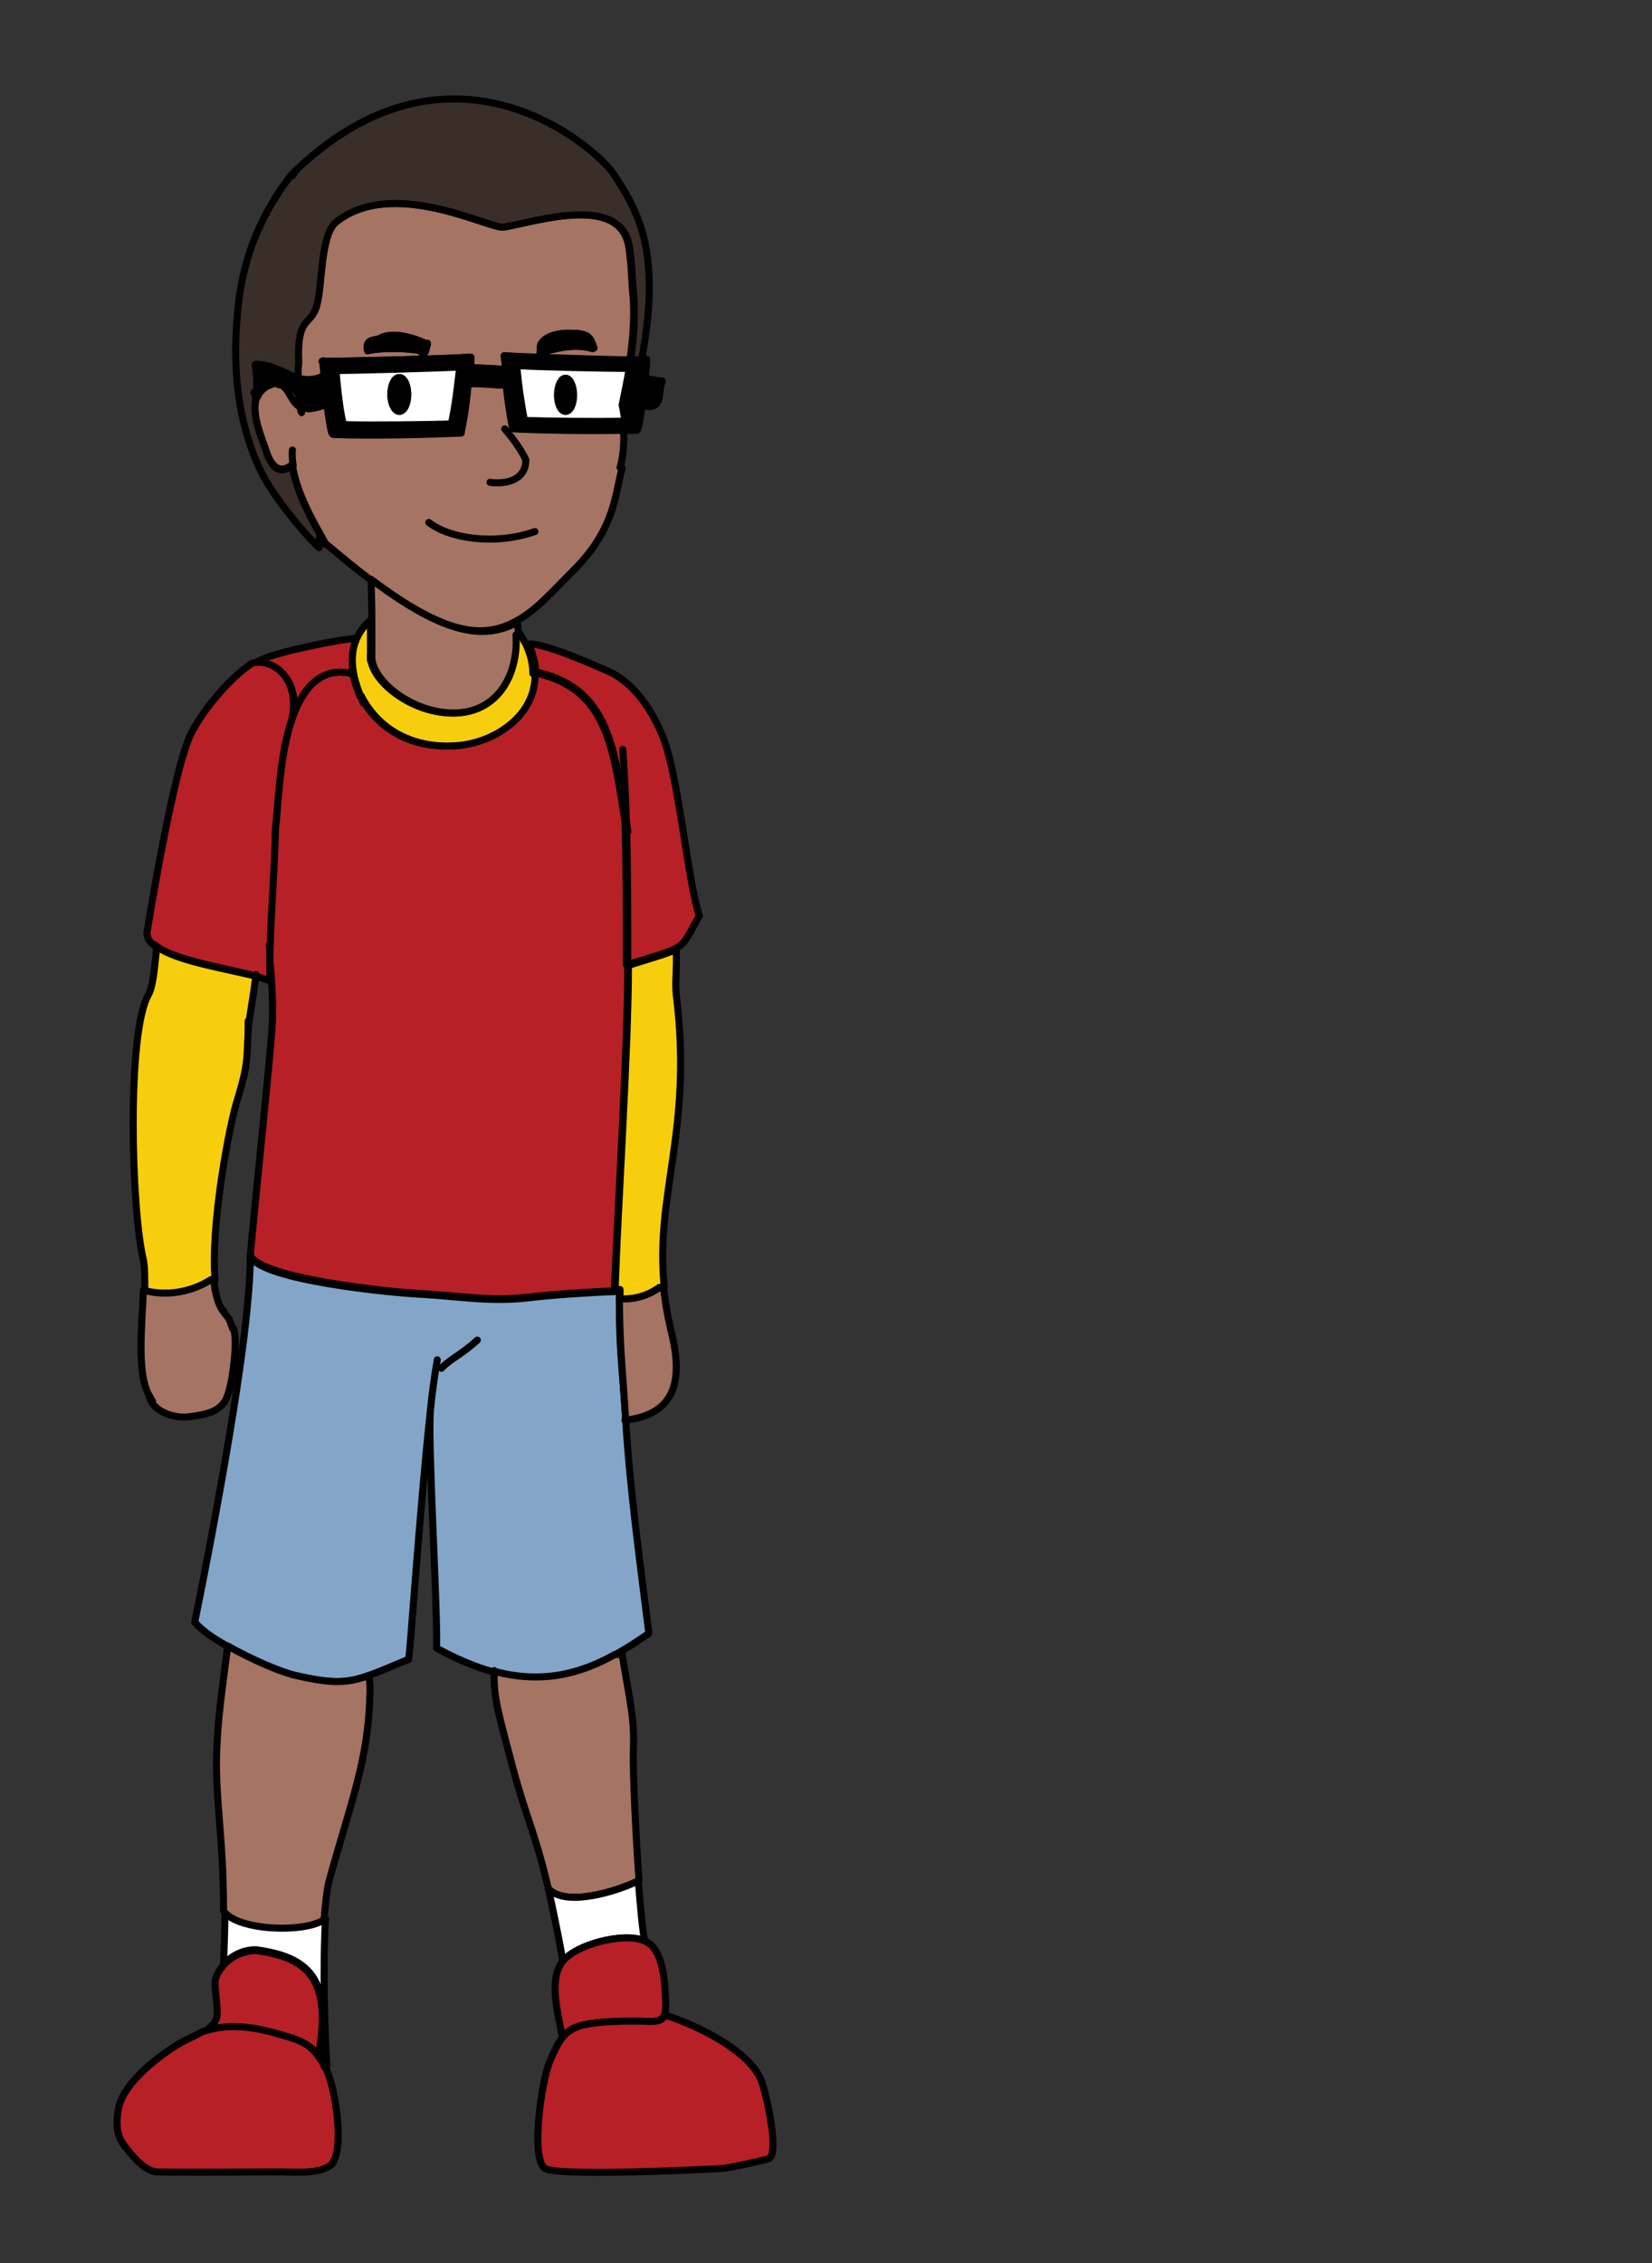 <?xml version="1.0" encoding="UTF-8"?><svg id="usa" xmlns="http://www.w3.org/2000/svg" width="235" height="321.9" viewBox="0 0 235 321.9"><rect x="0" y="0" width="235" height="321.9" fill="#333333" stroke="none"/><defs><style>.cls-1{fill:#3a2e28;}.cls-1,.cls-2,.cls-3,.cls-4,.cls-5,.cls-6,.cls-7,.cls-8{stroke:#000;stroke-linecap:round;stroke-linejoin:round;}.cls-2{fill:#83a5c8;}.cls-3{fill:#b62026;}.cls-4{fill:#a57463;}.cls-5{fill:#fff;}.cls-6{fill:none;}.cls-7{fill:#f7ce0e;}</style></defs><path class="cls-4" d="M88.5,66.6c-1,3.4-.9,8.6-7,14.6-2.9,2.9-5.3,5.7-8.2,7.2h0c-4.6,2.5-10.2,1.9-20.8-6.1-1.9-1.4-3.9-3.1-6.2-5-1.4-2.5-4.1-7-4.7-11.1h-.2c-1.2.9-2.6.9-3.6-2.2-.7-2.1-2.1-5.3-1.3-7.5.3-.7.8-1.3,1.7-1.7,1.8-.8,3.5-.2,4.3,1.5,0,.6.1,1.1.2,1.5.1.7.2,1.1.2.8s0-.4,0-.7c1.1.5,2.2,0,3.6-.4.3,2.2.6,4.2.8,4.2,5.8.2,13.4,0,18.2-.2.5-2.5.8-4.6,1-7,1.8-.1,3.6.2,5.5.2h0c.2,2.1.5,4,.9,6.2,4.2.2,10.6.3,15.8.2.1,1.7,0,3.7-.5,5.4Z"/><path class="cls-4" d="M90,41.5h0c-.2-2.1-.1-2.9-.5-6-.9-8.1-13.2-4-17.9-3.2-2,.3-15.8-7.2-23.9-.7-2.3,1.9-1.9,9.4-2.8,12.1-.9,2.7-2.8,1.3-2.5,7.9-.1.7-.1,1.5-.1,2.3,1.2.3,2.4.3,3.8-.5h0c-.1-1.1-.2-1.8-.2-2,2.3,0,16.4-.3,21.1-.6,0,.5,0,1-.1,1.5,1.6,0,3.4.2,5,.2h0c0-.6-.1-1.2-.2-1.9,3.6.2,13.2.5,17.9.6.5-3.3.7-6.8.4-9.7ZM59.9,49.9c-2.5-.5-6.3-.4-7.6,0-.4-1.8,1-1.4,1.8-1.8,1.7-1,5.1,0,6.7.9-.3.9-.1,1.4-.9,1.1ZM84.3,49.6c-2.6-.8-5.2,0-7.3.5-.8-1.7,1.6-2.8,4.1-2.7,2.6,0,2.8.6,3.3,2.1h0Z"/><path class="cls-3" d="M99.4,130.4c-1.6,2.8-1.8,3.7-3.3,4.5-1.1.6-3,1.1-6.8,2.3,0-7.3,0-14.3-.2-20.4-1.8-11.3-2.9-18.7-12.3-21.1h-.6c0-1.3-.4-2.7-1-4.1h.2c2.5,0,9.1,3,11.2,3.9,3.7,1.7,6.2,5.6,7.7,9.3,2.3,5.8,3.5,20.5,5.2,25.5Z"/><path class="cls-3" d="M50.3,95.8h-.2c-4.5-1-7,2.1-8.4,6.3,1-5.8-3-8.3-5.7-7.6.5-.3,1-.6,1.5-.8,1.8-.9,11.1-2.9,13.3-2.9-.8,1.7-.8,3.4-.5,5.1Z"/><path class="cls-3" d="M41.6,102.1s0,0,0,0c-1.8,5.4-2,12.6-2.4,15.6-.1,7.6-.7,14.1-.8,19.1h0c0,1,0,1.9,0,2.7-.5-.2-1.3-.4-2.1-.7-4.3-1.1-11.6-2.3-14.3-4.3-.7-.5-1.1-1.1-1.1-1.8,0,0,3.7-23.3,6.3-28.4,1.5-3,5.2-7.7,8.7-10h0c2.7-.7,6.7,1.9,5.7,7.6Z"/><path class="cls-6" d="M50.8,90.7h0"/><path class="cls-6" d="M89.1,116.9c-.1-3.9-.3-7.4-.5-10.3"/><path class="cls-6" d="M38.5,136.8c0-.8-.1-1.6-.2-2.4"/><path class="cls-3" d="M89.3,137.2c0,11.9-1.4,34.2-1.9,46.1h0c0,.1,0,.2,0,.3-3.2.1-9.1.5-12.4.9-5,.6-9.6-.2-14.8-.5-4.5-.2-22.9-2.1-24.6-5.4.4-4.9,2.7-26.7,3.1-32.4.2-3.2,0-6.3-.3-9.4h0c0-5,.6-11.6.8-19.1.4-3,.5-10.2,2.4-15.6,0,0,0,0,0,0,1.5-4.2,4-7.3,8.4-6.3h.2c.2,1.1.6,2.2,1,3.2h.1c2.4,4.7,7.4,7.7,14.1,7,5.3-.6,10.8-4.5,10.6-10.2h.6c9.4,2.3,10.6,9.8,12.3,21,.2,6.1.2,13,.2,20.4Z"/><path class="cls-2" d="M92.3,232.3c-1.4,1-2.8,1.9-4.2,2.7l-.7.4c-5,2.7-10.4,4.2-17.2,2.4-2.5-.7-5.2-1.8-8.1-3.4.2-4.9-1.2-27.9-.9-33.5h0c-1.5,13.6-3,36.5-3.1,35.1-2.4,1-4.2,1.8-5.7,2.3-3,1.1-5.2,1.2-10.4,0-1.9-.4-6.2-2.2-9.7-4.2-2-1.1-3.7-2.3-4.6-3.4,0,0,4.1-19.8,6.4-36,.9-6.3,1.5-12.1,1.5-16,1.7,3.4,20.1,5.2,24.6,5.4,5.1.3,9.7,1.1,14.8.5,3.3-.4,9.2-.8,12.4-.9,0-.1,0-.2,0-.3h.7c0,.5,0,.9,0,1.3,0,7.9.4,9.1.9,17.2h0c.6,9.9,2.1,20.8,3.3,30.4Z"/><path class="cls-6" d="M62.2,193.4c-.3,1.8-.7,4.3-1,7.4"/><path class="cls-6" d="M67.9,190.6c-2.3,2.1-3.9,2.7-5.1,4"/><path class="cls-4" d="M90.8,267.5h0c-3,1.5-10.4,3.8-12.8,1.1-1.9-8.1-3.1-9.9-5-17-2.2-8.3-2.8-10.2-2.7-13.9,6.8,1.8,12.2.4,17.2-2.4h1c1,6.2,1.8,9,1.6,13.6-.1,2.8.3,11.5.8,18.5Z"/><path class="cls-5" d="M91.7,276c-3.2-1.2-9.8.6-11.6,3-.8-4.4-1.5-7.7-2.1-10.4,2.4,2.7,9.8.4,12.8-1.1h0c.3,3.8.6,7.1.9,8.5Z"/><path class="cls-6" d="M70.3,237.8v-.2"/><path class="cls-5" d="M46.4,293.8h0c-.3-.6-.7-1.1-1-1.5h0c2-11-1.6-14-9-15-1.8,0-3.5.8-4.6,2.2.1-2.9.2-5.5.2-7.8,2.1,3,11.8,3.1,14.3,1.2-.4,6.7-.1,16.2.2,20.9Z"/><path class="cls-4" d="M52.6,241.3c-.2,9-2.8,15.4-5.7,25.9-.4,1.4-.6,3.4-.8,5.8-2.5,1.9-12.2,1.7-14.3-1.2,0-11.5-1.4-16.5-.9-24.3.2-4,1-9.6,1.5-13.4,3.5,2,7.8,3.8,9.7,4.2,5.2,1.2,7.3,1.1,10.4,0,.1,1,.2,2,.1,3Z"/><path class="cls-6" d="M52.8,93s0,0,0,.1"/><path class="cls-6" d="M73.3,90.4c0,0,0-.1,0-.2"/><path class="cls-7" d="M76.1,95.8c.2,5.7-5.3,9.6-10.6,10.2-6.7.7-11.7-2.3-14.1-7h-.1c-.4-1-.8-2.1-1-3.2-.3-1.7-.3-3.4.5-5.1.4-.9,1-1.7,1.9-2.5h0c0,2,0,4,0,5h0c-.1,3.2,4.5,7.1,9.4,8,7.8,1.5,11.5-4.5,11.1-10.9h0c0-.3,0-.6,0-.9h.3c.5.8.9,1.5,1.3,2.2.7,1.5,1,2.9,1,4.2Z"/><path class="cls-6" d="M51.7,100c-.1-.3-.3-.6-.4-1"/><path class="cls-6" d="M89.3,118.3c0-.5-.2-1-.2-1.5"/><path class="cls-3" d="M28.8,289.1c-1,.4-2.1.9-3.1,1.6"/><path class="cls-3" d="M45.3,292.3h0c-1.5-1.8-3-2.2-5.8-3-2.9-.8-6.7-1.6-10.6-.2.7-.5,1.4-1,1.8-1.8.6-1-.4-4.9,0-6,.2-.6.6-1.2,1-1.7,1.2-1.4,2.9-2.1,4.6-2.2,7.4,1,11,3.9,9,14.9Z"/><path class="cls-3" d="M47.4,307.6c-1.4,1.7-5.4,1.3-7.5,1.3-5.7,0-11.8.1-17.5,0-1.8,0-3.8-2.5-4.9-4-1-1.4-1-3.4-.6-5.2.8-3.6,5.8-7.4,8.7-9.1,1-.6,2.1-1,3.1-1.6,3.9-1.4,7.7-.6,10.6.2,2.8.8,4.4,1.2,5.8,3,.3.4.7.9,1,1.6,0,.2.2.3.3.5,1.3,2.5,2.6,11.2.9,13.3Z"/><path class="cls-3" d="M94.6,286.6c-.4.8-1.4.9-2.2.9-2.5,0-7.3-.1-9.8.6-1.2.3-2,.9-2.6,1.7-.6-3.5-2-8.1,0-10.8,1.8-2.4,8.5-4.2,11.6-3,.4.2.8.4,1.1.7,1.8,1.9,1.9,5.6,2,8.4,0,.5,0,1-.2,1.5Z"/><path class="cls-3" d="M109.4,307c-.4.2-6,1.4-6.5,1.4-5.2.3-23.8,1.1-25.4,0-2.1-1.6-.4-12.6.7-15.2.6-1.4,1.1-2.5,1.8-3.4.6-.8,1.4-1.3,2.6-1.7,2.5-.7,7.2-.7,9.8-.6.8,0,1.8,0,2.2-.9,4.2,1.3,11.9,4.9,13.7,9.3.7,1.8,2.6,10.3,1.1,11.1Z"/><path class="cls-6" d="M35.3,146.7h0"/><path class="cls-6" d="M36.4,138.6c0,0,0,.2,0,.2"/><path class="cls-7" d="M36.4,138.9c-.6,4.3-1.1,6.8-1.1,7.7h0c-.2,4,0,4.8-1.5,9.7-1.1,3.3-3.9,17.9-3.2,25.8h-.4c-2.8,1.8-6.4,2.4-9.6,1.5,0-1.8,0-3.4-.2-4.4-1.7-6.9-2.4-32.2.7-37.7.6-1.1.8-2.8,1.2-6.9,2.7,2.1,10.1,3.2,14.3,4.3Z"/><path class="cls-6" d="M22.1,134.4c0,0,0,.1,0,.2"/><path class="cls-4" d="M33.1,189c-.7-1.9-.2-.9-1.5-2.7h0c-.6-.9-1-2.4-1.2-4.3h-.4c-2.8,1.8-6.4,2.4-9.6,1.5-.2,5-1,12.1.9,15.1,0,0,0-.1-.1,0,.5,2,3.3,3.2,5.7,2.9,2.4-.3,4.4-.7,5.3-2.6.4-.9.8-2.6,1-4.5.3-2.2.4-4.4,0-5.5ZM21.4,198.9c0,.1.2.2.3.4,0,0-.2-.2-.3-.4Z"/><path class="cls-6" d="M21.4,198.9s0,0,0,0c0,0,0,0,0-.1,0,0,0,0,0,.1,0,0,0,0,0,0"/><path class="cls-6" d="M35.3,145.2c0,.5,0,.9,0,1.3"/><path class="cls-6" d="M31.8,186.4s0,0,0,0"/><path class="cls-7" d="M94.5,183.1h-.7c-1.6,1.2-3.7,1.8-5.6,1.6,0-.4,0-.8,0-1.3h-.7c.4-11.9,1.9-34.3,1.9-46.1,3.8-1.2,5.7-1.7,6.8-2.3.1,3.4-.2,4.5,0,6.5,2.4,19.3-3.1,28.4-1.7,41.6Z"/><path class="cls-4" d="M89,201.9c-.5-8.1-.8-9.4-.9-17.2,2,.2,4-.4,5.6-1.5h.7c.2,1.8.5,3.7,1,5.8,1.7,6.7,1.2,12.1-6.5,13Z"/><path class="cls-6" d="M45.6,76.6h0"/><path class="cls-6" d="M90,41.5c0-.2,0-.4,0-.7"/><path class="cls-6" d="M77,50.1c0,0-.1,0-.2,0"/><path class="cls-6" d="M60.2,49.9c0,0-.2,0-.3,0"/><path class="cls-6" d="M71.8,61c1.6,1.9,2.5,3.3,3,4.4,0,2.9-2.8,3.5-5.1,3.2"/><path class="cls-6" d="M90.4,43.1c-.1-.7-.2-1.2-.2-1.7"/><path class="cls-1" d="M91.5,51.2c-.4,0-1.1,0-1.8,0,.5-3.3.7-6.8.4-9.7h0c-.2-2.1-.1-2.9-.5-6-.9-8.1-13.2-4-17.9-3.2-2,.3-15.8-7.2-23.9-.7-2.3,1.9-1.9,9.4-2.8,12.1-.9,2.7-2.8,1.3-2.5,7.9-.1.7-.1,1.5-.1,2.3-2-.6-3.8-2-6.1-2,.2,1.5.4,3.1,0,4.6h.2c-.8,2.2.6,5.5,1.3,7.5,1,3.2,2.4,3.2,3.6,2.3h.2c.6,4.1,3.3,8.6,4.7,11.1-.3-.2-.6-.5-.9-.8,0,.4,0,.9,0,1.3-1-.8-6.3-6.7-8.4-11.1-3.1-6.6-4.2-14.6-3-24.2,1.2-9.5,5.7-15.4,7.4-17.7h0c22.7-22.4,43.7-3.7,46,0,2.9,4.6,6.9,10.2,3.9,26.1Z"/><path class="cls-6" d="M42.1,24.2c-.1.2-.3.4-.5.8"/><path class="cls-6" d="M45.6,76.4c0,0,0,.1,0,.2"/><path class="cls-6" d="M41.7,66.2c-.1-.8-.2-1.5-.1-2.2"/><path class="cls-6" d="M77,50.1s0,0,0,0"/><path class="cls-6" d="M59.9,49.9s0,0,0,0"/><path class="cls-6" d="M76.1,75.6c-5.7,2-12.2,1-15.1-1.3"/><path class="cls-6" d="M52.7,93.2c0,.3,0,.5,0,.7"/><path class="cls-8" d="M91.8,53.7c.1-1.2.2-2.2.2-2.5-.1,0-.3,0-.5,0-.4,0-1.1,0-1.8,0-4.7,0-14.3-.3-17.9-.6,0,.7.1,1.3.2,1.9,0,.8.2,1.6.2,2.3.2,2.1.5,4,.9,6.2,4.2.2,10.6.3,15.8.2.6,0,1.1,0,1.7,0,.2,0,.5-1.6.7-3.5,3.1.7,2.2-1.5,2.9-3.5-.5,0-1.7-.3-2.5-.4ZM88.5,57.5s.2.9.4,2.3c-4.6,0-10.5,0-14.3-.1-.6-2.7-.8-4.6-1.1-7.8,3.3.2,12.8.4,16,.4-.3,1.9-.6,3.7-1,5.2Z"/><path class="cls-6" d="M92,51.2c0-.2,0-.1,0,0h0Z"/><path class="cls-6" d="M46,51.4c0,0,0,0,0-.1"/><path class="cls-6" d="M36.4,56.4c0-.1-.2-.4-.3-.6"/><path class="cls-8" d="M72.2,54.8h0c-1.9,0-3.7-.3-5.5-.2,0-.7.2-1.5.2-2.3,1.6,0,3.4.2,5,.2h0c0,.8.2,1.6.2,2.3Z"/><path class="cls-5" d="M89.5,52.4c-3.2,0-12.7-.2-16-.4.3,3.2.6,5.1,1.1,7.8,3.8.1,9.7.2,14.3.1-.2-1.4-.4-2.3-.4-2.3.3-1.5.7-3.3,1-5.2ZM80.5,58.5c-.6,0-1.1-1-1.1-2.3s.5-2.4,1.1-2.4,1.1,1.1,1.1,2.4-.5,2.3-1.1,2.3Z"/><path class="cls-8" d="M81.5,56.2c0,1.3-.5,2.3-1.1,2.3s-1.1-1-1.1-2.3.5-2.4,1.1-2.4,1.1,1.1,1.1,2.4Z"/><path class="cls-8" d="M84.4,49.5h0c-2.6-.7-5.2,0-7.3.6-.8-1.7,1.6-2.8,4.1-2.7,2.6,0,2.8.6,3.3,2.1Z"/><path class="cls-8" d="M60.8,48.8c-.3.9-.1,1.4-.9,1.1-2.5-.5-6.3-.4-7.6,0-.4-1.8,1-1.4,1.8-1.8,1.7-1,5.1,0,6.7.9Z"/><path class="cls-8" d="M46,51.4c0,.2,0,.9.2,2,0,1.1.2,2.7.4,4.2.3,2.2.6,4.2.8,4.2,5.8.2,13.4,0,18.2-.2.5-2.5.8-4.6,1-7,0-.7.2-1.5.2-2.3,0-.5,0-1,.1-1.5-4.7.3-18.8.6-21.1.6ZM64.1,60.3c-4,.1-10.3.2-15.2.1-.5,0-1.1-7.1-1.2-7.8h0c0,0,0-.1,0,0,1.9,0,13.7-.2,17.5-.5-.3,3.3-.6,5.3-1.2,8.1Z"/><path class="cls-5" d="M47.8,52.6c0,.7.7,7.8,1.2,7.8,4.8.1,11.2,0,15.2-.1.6-2.8.8-4.8,1.2-8.1-3.9.2-15.6.5-17.5.5ZM56.8,58.5c-.6,0-1.2-1.1-1.2-2.4s.5-2.4,1.2-2.4,1.2,1.1,1.2,2.4-.5,2.4-1.2,2.4Z"/><path class="cls-8" d="M58,56.1c0,1.3-.5,2.4-1.2,2.4s-1.2-1.1-1.2-2.4.5-2.4,1.2-2.4,1.2,1.1,1.2,2.4Z"/><path class="cls-8" d="M46.6,57.5c-1.4.4-2.5.9-3.6.4h0c0-.6-.2-1.2-.4-1.6-.8-1.7-2.5-2.3-4.3-1.5-.9.4-1.4,1-1.7,1.7h-.2c.3-1.6.1-3.1,0-4.7,2.4,0,4.2,1.4,6.1,2,1.2.3,2.4.3,3.8-.5h0c0,1.1.2,2.7.4,4.2Z"/><path class="cls-6" d="M43,57.9c0,0-.1,0-.2,0-.1,0-.3-.1-.4-.2-1.2-.9-1.4-2.9-2.8-3"/><path class="cls-6" d="M91.8,53.7c-.2,0-.4,0-.6,0"/><path class="cls-6" d="M66.9,52.3h0"/><path class="cls-6" d="M66.7,54.6c0,0-.2,0-.2,0"/><path class="cls-4" d="M73.4,90.3h0c.4,6.3-3.3,12.3-11.1,10.9-5-.9-9.6-4.9-9.4-8h0c0-1,0-3,0-5,0-2.2-.1-4.6-.1-5.8,10.6,8,16.2,8.6,20.8,6.1,0,.3.1.7.1,1s0,.6,0,.9Z"/></svg>